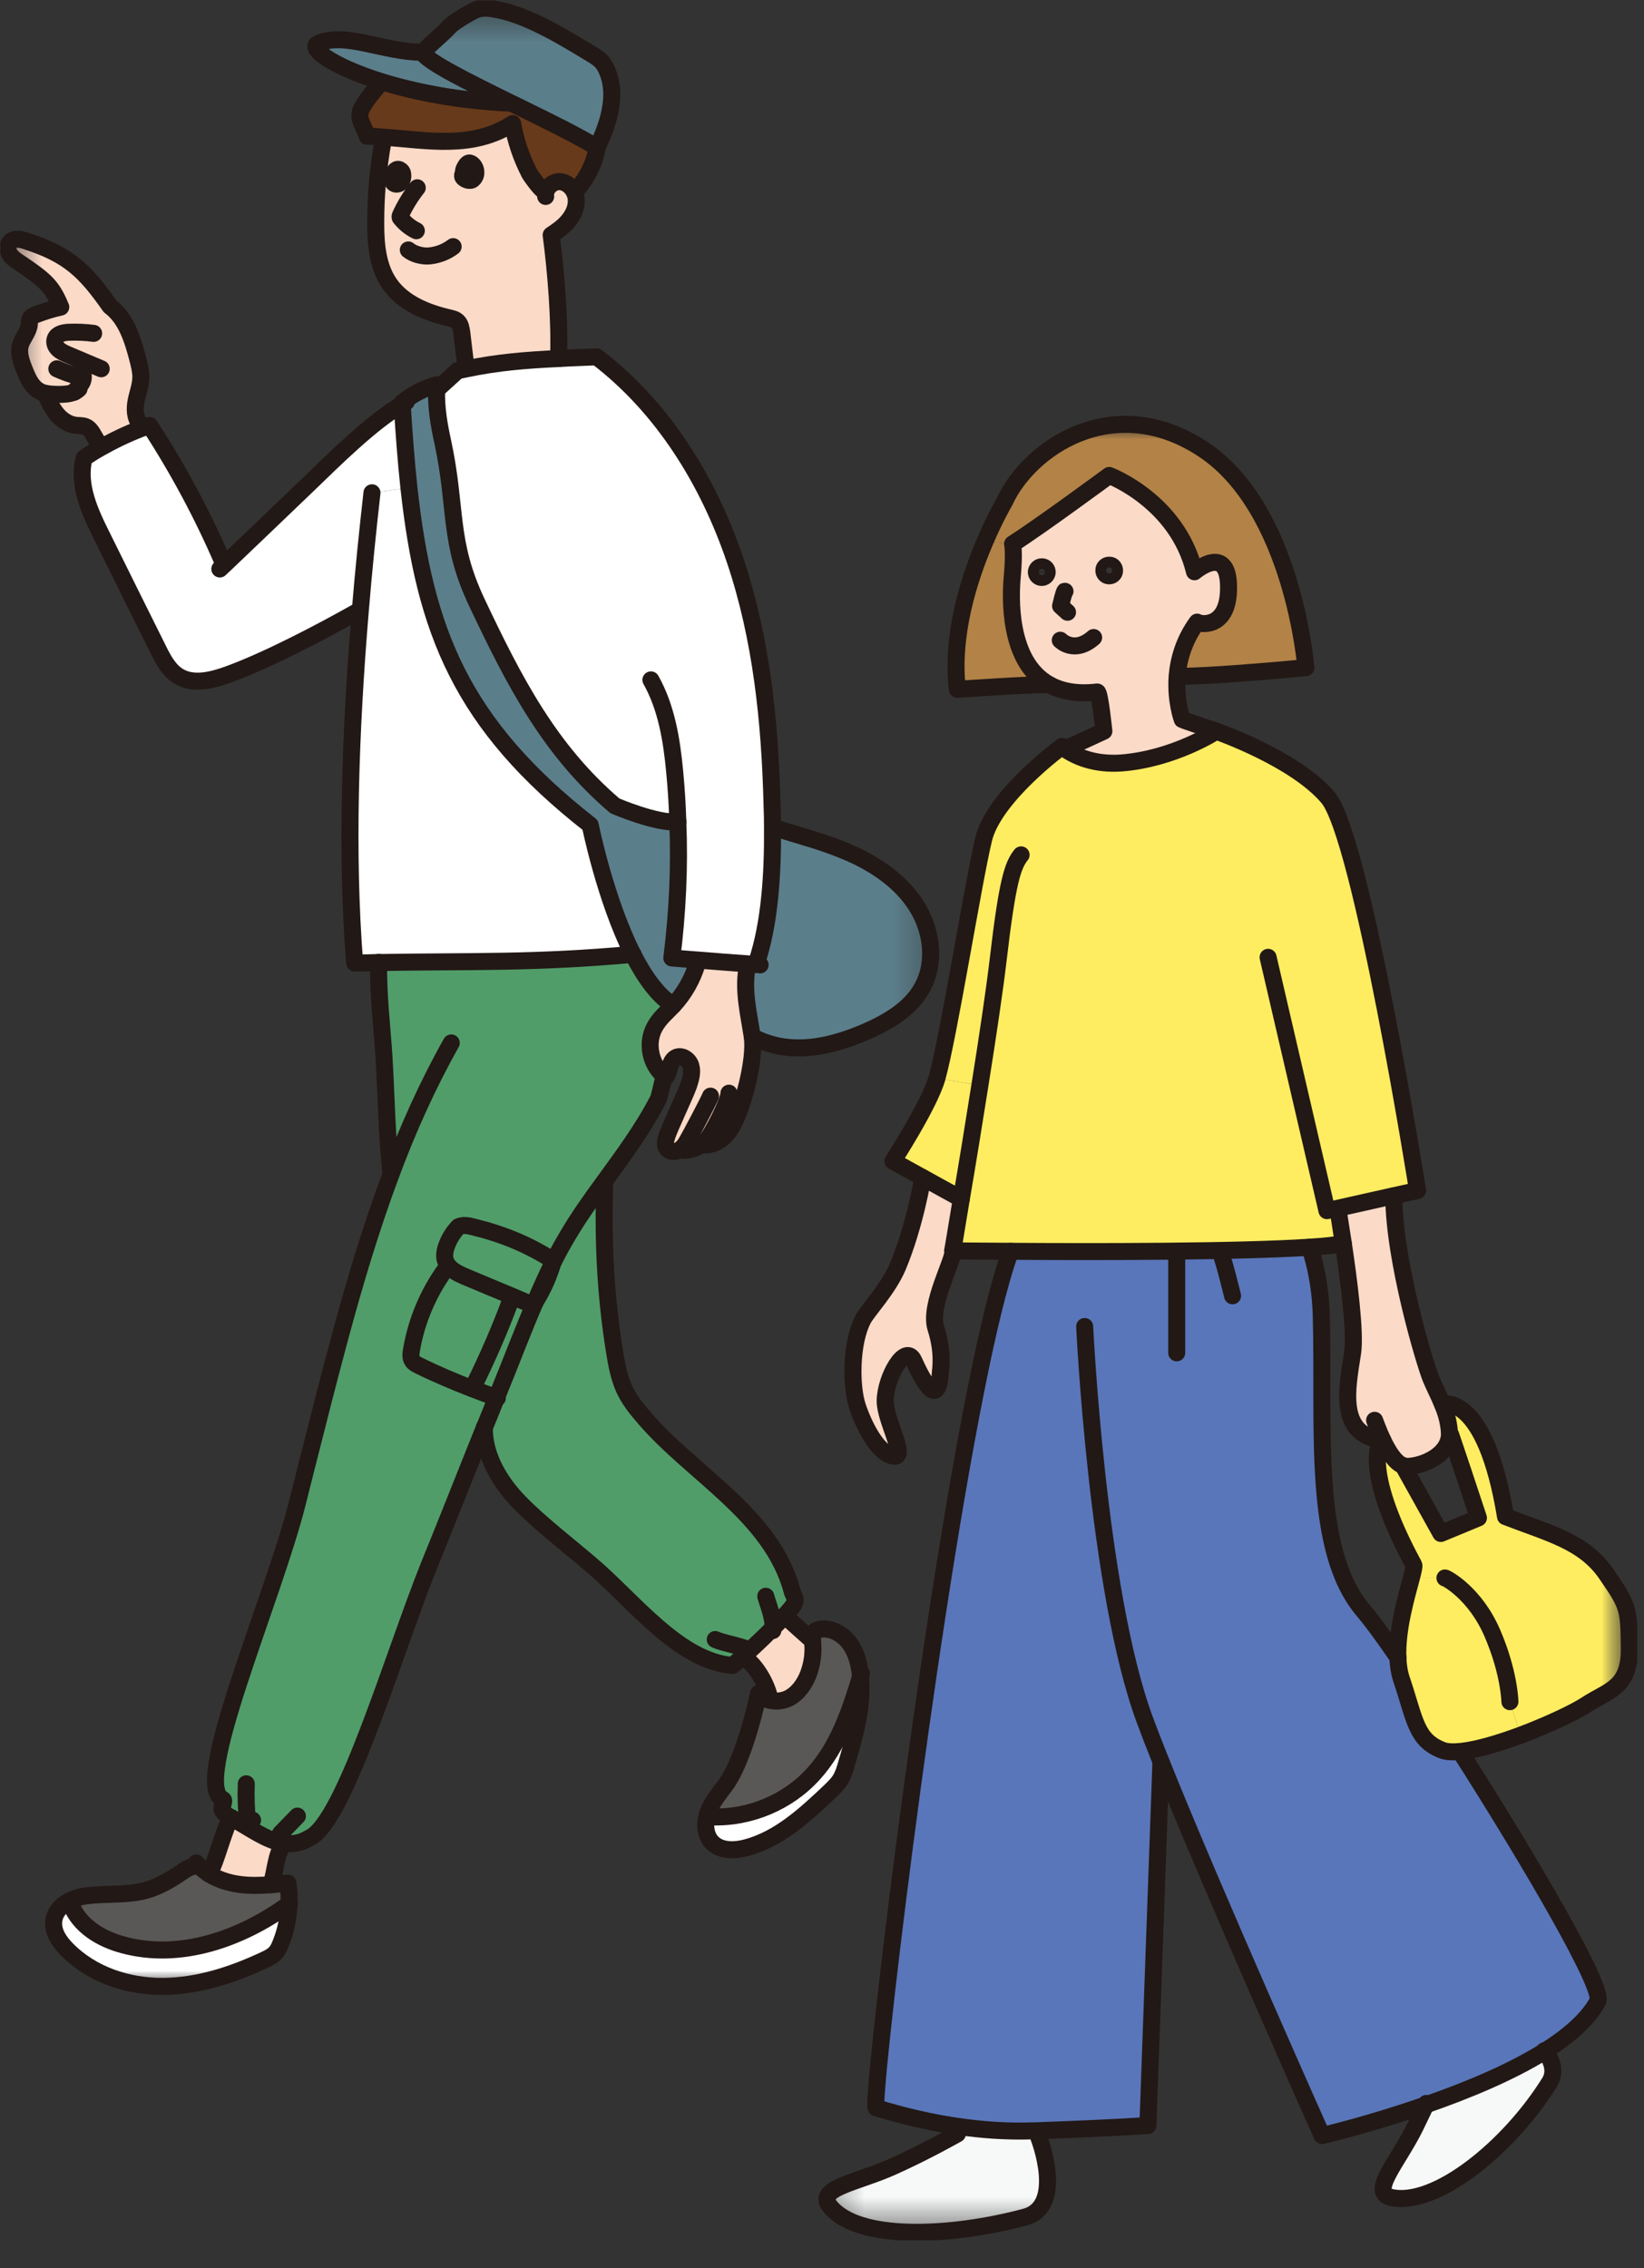 <svg width="58" height="80" viewBox="0 0 58 80" fill="none" xmlns="http://www.w3.org/2000/svg">
<rect x="0" y="0" width="58" height="80" fill="#333333" stroke="none"/>
<g clip-path="url(#clip0_703_44750)">
<mask id="mask0_703_44750" style="mask-type:luminance" maskUnits="userSpaceOnUse" x="0" y="0" width="33" height="71">
<path d="M32.833 0.289H0.29V70.064H32.833V0.289Z" fill="white"/>
</mask>
<g mask="url(#mask0_703_44750)">
<mask id="mask1_703_44750" style="mask-type:luminance" maskUnits="userSpaceOnUse" x="0" y="0" width="33" height="71">
<path d="M32.833 0.289H0.29V70.064H32.833V0.289Z" fill="white"/>
</mask>
<g mask="url(#mask1_703_44750)">
<path d="M26.694 34.019V33.941C27.176 32.548 27.271 30.766 27.26 29.201H27.36C28.32 29.506 29.091 29.69 30.013 30.1C30.929 30.511 31.8 31.11 32.333 31.96C32.871 32.815 33.021 33.952 32.527 34.835C32.166 35.495 31.5 35.934 30.818 36.261C29.413 36.922 27.892 37.283 26.533 36.561C26.41 35.767 26.211 34.968 26.344 34.18L26.36 34.002C26.466 34.013 26.582 34.025 26.688 34.03" fill="#5B7E8B"/>
<path d="M30.357 59.125C30.457 60.157 30.163 61.19 29.869 62.189C29.813 62.389 29.752 62.594 29.636 62.772C29.541 62.927 29.402 63.06 29.269 63.188C28.403 64.015 27.482 64.864 26.328 65.164C25.917 65.269 25.428 65.286 25.129 64.986C24.89 64.748 24.851 64.365 24.945 64.037L25.101 64.076C26.45 64.126 27.798 63.554 28.703 62.55C29.564 61.6 29.985 60.346 30.357 59.125Z" fill="white"/>
<path d="M30.346 59.013C30.346 59.052 30.357 59.091 30.357 59.124C29.985 60.351 29.563 61.605 28.703 62.548C27.804 63.553 26.45 64.125 25.101 64.075L24.945 64.036C24.956 63.992 24.973 63.942 24.984 63.903C25.123 63.542 25.378 63.248 25.606 62.937C26.305 61.971 26.76 59.723 26.76 59.723C26.86 59.851 27.005 59.934 27.166 59.962C27.382 60.017 27.615 59.99 27.815 59.895C28.159 59.729 28.392 59.385 28.525 59.024C28.653 58.674 28.703 58.302 28.67 57.931C28.67 57.892 28.67 57.853 28.67 57.814C28.659 57.714 28.67 57.625 28.731 57.553C28.792 57.475 28.892 57.453 28.997 57.448C29.375 57.42 29.747 57.642 29.968 57.942C30.196 58.247 30.302 58.63 30.346 59.007" fill="#595857"/>
<path d="M27.265 57.427C27.41 57.277 27.548 57.127 27.676 56.988L27.709 57.022C28.009 57.294 28.314 57.566 28.614 57.832H28.659C28.659 57.871 28.659 57.91 28.659 57.943C28.692 58.309 28.642 58.687 28.514 59.036C28.381 59.397 28.148 59.736 27.804 59.908C27.604 60.002 27.365 60.03 27.154 59.974C27.06 59.375 26.599 58.709 26.333 58.542L26.05 58.565C26.322 58.326 26.799 57.893 27.254 57.432" fill="#FBDAC8"/>
<path d="M17.508 49.295C17.774 48.64 18.035 47.985 18.296 47.324C18.479 46.864 18.668 46.397 18.862 45.937C18.862 45.937 18.901 45.887 18.912 45.859C19.167 45.443 19.367 44.993 19.5 44.527C19.667 44.199 19.839 43.877 20.027 43.561C20.399 42.934 20.821 42.334 21.254 41.746L21.315 41.791C21.254 43.822 21.343 45.676 21.665 47.685C21.737 48.124 21.82 48.579 22.003 48.984C22.17 49.35 22.425 49.678 22.692 49.983C24.39 51.987 27.21 53.424 27.926 56.116C27.959 56.233 28.048 56.338 28.031 56.46C28.02 56.566 27.948 56.66 27.876 56.743C27.809 56.827 27.737 56.91 27.659 56.988C27.532 57.132 27.393 57.282 27.249 57.426C26.794 57.887 26.316 58.32 26.044 58.559C25.911 58.669 25.828 58.742 25.828 58.742C23.924 58.586 22.342 56.455 20.827 55.178C20.055 54.523 19.04 53.735 18.329 53.014C17.624 52.298 17.058 51.365 17.064 50.355C17.208 50.005 17.347 49.656 17.485 49.306" fill="#509D69"/>
<path d="M23.918 28.986C23.174 29.058 21.692 28.42 21.692 28.42C19.378 26.449 18.129 24.007 16.83 21.265C15.798 19.084 16.131 17.952 15.62 15.587C15.487 14.982 15.382 14.36 15.404 13.75L16.142 13.084C16.242 13.056 16.347 13.039 16.447 13.017C17.535 12.784 18.595 12.701 19.7 12.651C20.138 12.623 20.593 12.612 21.06 12.59C23.391 14.36 25.001 16.969 25.939 19.744C26.877 22.52 27.176 25.473 27.249 28.403C27.26 28.664 27.265 28.936 27.265 29.213C27.276 30.779 27.176 32.56 26.705 33.954V34.031C26.594 34.031 26.477 34.015 26.372 34.004C25.783 33.965 25.2 33.915 24.612 33.87C24.312 33.843 24.007 33.826 23.713 33.798C23.913 32.205 23.99 30.596 23.924 28.991" fill="white"/>
<path d="M23.436 37.948C22.936 37.543 22.78 36.766 23.097 36.206C23.258 35.911 23.524 35.695 23.752 35.451C24.146 35.023 24.44 34.513 24.596 33.963L24.607 33.863C25.189 33.908 25.772 33.958 26.366 33.996L26.349 34.174C26.216 34.962 26.416 35.761 26.538 36.555C26.66 37.343 26.211 39.103 25.794 39.786C25.6 40.102 25.273 40.38 24.895 40.38L24.823 40.296C24.629 40.463 24.373 40.557 24.118 40.568H23.935C23.802 40.635 23.608 40.624 23.519 40.502C23.424 40.38 23.474 40.202 23.519 40.063C23.619 39.763 24.19 38.565 24.285 38.27C24.357 38.048 24.429 37.815 24.362 37.588C24.301 37.366 24.041 37.188 23.835 37.294C23.602 37.416 23.63 37.771 23.474 37.987C23.458 37.976 23.447 37.959 23.43 37.948" fill="#FBDAC8"/>
<path d="M15.404 13.744C15.376 14.36 15.487 14.976 15.62 15.581C16.125 17.946 15.798 19.078 16.83 21.259C18.129 24.007 19.378 26.449 21.692 28.414C21.692 28.414 23.18 29.052 23.918 28.98C23.985 30.584 23.907 32.194 23.707 33.787C24.007 33.815 24.307 33.831 24.607 33.859L24.596 33.959C24.434 34.514 24.146 35.025 23.752 35.452C23.208 35.108 22.736 34.442 22.336 33.659C21.354 31.716 20.827 29.091 20.827 29.091C16.275 25.539 14.988 22.242 14.432 17.196C14.333 16.281 14.261 15.298 14.194 14.249C14.194 14.232 14.194 14.21 14.194 14.199C14.605 13.866 14.999 13.683 15.415 13.566C15.415 13.622 15.404 13.683 15.415 13.744" fill="#5B7E8B"/>
<path d="M13.795 41.418C13.645 40.036 13.628 38.643 13.545 37.25C13.478 36.217 13.328 35.063 13.362 33.953C16.659 33.897 18.851 33.98 22.342 33.664C22.742 34.447 23.214 35.113 23.758 35.457C23.53 35.696 23.264 35.918 23.103 36.212C22.786 36.772 22.936 37.549 23.441 37.955C23.375 38.215 23.319 38.482 23.253 38.737C22.703 39.819 21.976 40.78 21.277 41.751C20.838 42.34 20.422 42.939 20.05 43.566C19.861 43.883 19.684 44.204 19.523 44.532C19.534 44.51 19.539 44.493 19.545 44.471C18.635 43.894 17.769 43.538 16.714 43.278C16.542 43.233 16.353 43.194 16.187 43.278C16.004 43.466 15.859 43.699 15.771 43.944C15.71 44.11 15.665 44.304 15.726 44.471C15.754 44.543 15.787 44.604 15.826 44.66L15.726 44.776C15.116 45.62 14.699 46.602 14.527 47.629C14.505 47.757 14.488 47.901 14.566 48.012C14.616 48.09 14.705 48.129 14.788 48.173C15.41 48.478 16.043 48.745 16.686 48.995C16.964 49.1 17.241 49.205 17.519 49.305C17.38 49.66 17.241 50.005 17.097 50.354C16.997 50.599 16.903 50.843 16.803 51.087C16.253 52.452 15.71 53.823 15.16 55.183C13.895 58.325 12.163 64.275 10.925 64.825C10.62 65.008 10.325 65.058 10.031 65.013C9.421 64.924 8.821 64.458 8.155 64.103C8.033 64.036 7.9 63.959 7.85 63.831C7.806 63.714 7.978 63.515 7.867 63.459C6.762 62.937 9.632 56.482 10.509 52.991C10.62 52.541 10.736 52.097 10.847 51.642C11.219 50.171 11.591 48.706 11.985 47.24C12.512 45.281 13.09 43.322 13.806 41.424" fill="#509D69"/>
<path d="M13.362 33.947C13.09 33.947 12.806 33.958 12.518 33.964C12.218 30.106 12.363 25.799 12.712 21.603C12.829 20.176 12.973 18.761 13.129 17.384L14.438 17.201C14.993 22.247 16.281 25.538 20.832 29.096C20.832 29.096 21.36 31.721 22.342 33.664C18.851 33.975 16.659 33.897 13.362 33.953" fill="white"/>
<path d="M21.332 2.31C21.831 3.192 21.515 4.291 21.071 5.201C20.394 4.791 19.406 4.302 18.418 3.819C18.285 3.753 18.151 3.686 18.018 3.625C16.514 2.881 15.115 2.193 14.915 1.86V1.849C15.321 1.421 15.515 1.305 15.876 0.916C16.003 0.778 16.608 0.417 16.786 0.35C17.058 0.245 17.358 0.306 17.646 0.367C18.734 0.6 19.928 1.338 20.877 1.921C21.049 2.021 21.226 2.143 21.321 2.315" fill="#5B7E8B"/>
<path d="M21.071 5.206L21.06 5.245C20.955 5.8 20.688 6.322 20.3 6.738L20.25 6.76C20.155 6.572 19.972 6.427 19.761 6.405C19.539 6.389 19.323 6.55 19.262 6.749L19.151 6.71C19.04 6.633 18.734 6.228 18.673 6.105C18.39 5.556 18.19 4.968 18.085 4.363L18.412 3.824C19.4 4.307 20.388 4.796 21.066 5.206" fill="#673A1B"/>
<path d="M19.267 6.744C19.328 6.544 19.545 6.383 19.767 6.4C19.977 6.422 20.155 6.567 20.255 6.755C20.283 6.816 20.311 6.888 20.322 6.955C20.366 7.238 20.255 7.521 20.083 7.738C19.911 7.965 19.678 8.126 19.445 8.282C19.617 9.597 19.756 11.312 19.706 12.639C18.601 12.689 17.541 12.772 16.453 13.005L16.442 12.966C16.392 12.55 16.342 12.139 16.292 11.729C16.27 11.59 16.253 11.434 16.148 11.34C16.064 11.257 15.948 11.235 15.837 11.207C15.043 11.024 14.227 10.691 13.755 10.024C13.328 9.419 13.261 8.642 13.256 7.904C13.256 6.916 13.339 5.928 13.517 4.957V4.835C15.082 4.946 16.669 5.273 18.085 4.357C18.19 4.962 18.39 5.551 18.673 6.1C18.734 6.222 19.04 6.628 19.151 6.705L19.262 6.744H19.267ZM16.747 6.25C16.78 6.189 16.791 6.111 16.786 6.045C16.775 5.934 16.714 5.817 16.614 5.767C16.586 5.756 16.564 5.745 16.531 5.756C16.497 5.767 16.475 5.795 16.447 5.828C16.392 5.906 16.342 5.995 16.353 6.089C16.325 6.128 16.309 6.167 16.314 6.211C16.314 6.25 16.359 6.289 16.397 6.311C16.447 6.344 16.514 6.367 16.575 6.361C16.647 6.361 16.708 6.306 16.747 6.245M14.205 6.239C14.205 6.178 14.205 6.111 14.177 6.061C14.138 6.011 14.077 5.973 14.016 5.984C13.972 5.995 13.928 6.034 13.911 6.078C13.894 6.117 13.889 6.161 13.889 6.206C13.85 6.289 13.828 6.383 13.889 6.45C13.944 6.511 14.05 6.505 14.116 6.45C14.183 6.4 14.21 6.311 14.216 6.228" fill="#FBDAC8"/>
<path d="M19.534 44.466C19.534 44.466 19.523 44.505 19.512 44.527C19.284 44.988 19.073 45.46 18.873 45.931C18.873 45.931 18.834 45.976 18.801 45.981C18.74 46.004 18.679 45.981 18.623 45.953C18.446 45.876 18.257 45.798 18.079 45.72C17.513 45.487 16.958 45.249 16.392 45.016C16.187 44.927 15.959 44.821 15.826 44.649C15.787 44.594 15.748 44.533 15.721 44.461C15.665 44.294 15.704 44.1 15.765 43.933C15.854 43.689 15.998 43.456 16.181 43.267C16.342 43.189 16.537 43.228 16.709 43.273C17.758 43.533 18.623 43.889 19.539 44.466" fill="#509D69"/>
<path d="M19.511 44.527C19.378 44.994 19.178 45.443 18.923 45.859C18.906 45.887 18.89 45.909 18.873 45.932C19.073 45.46 19.284 44.988 19.511 44.527Z" fill="white"/>
<path d="M18.795 45.98C18.823 45.98 18.845 45.952 18.868 45.935C18.673 46.396 18.485 46.862 18.301 47.323C18.041 47.983 17.78 48.638 17.513 49.293C17.23 49.193 16.953 49.088 16.681 48.982L16.747 48.816C17.219 47.856 17.646 46.873 18.018 45.869L18.079 45.719C18.257 45.797 18.44 45.874 18.623 45.952C18.679 45.98 18.74 46.002 18.801 45.98" fill="#509D69"/>
<path d="M18.418 3.819L18.091 4.357C16.67 5.273 15.088 4.946 13.528 4.835C13.339 4.818 13.145 4.807 12.956 4.807C12.857 4.446 12.59 4.18 12.757 3.841C12.929 3.503 13.184 3.214 13.428 2.931L13.445 2.881C14.611 3.242 16.181 3.564 18.018 3.641V3.63C18.157 3.691 18.29 3.758 18.424 3.824" fill="#673A1B"/>
<path d="M18.074 45.72L18.013 45.87C17.641 46.874 17.213 47.857 16.742 48.817L16.675 48.983C16.031 48.739 15.393 48.467 14.777 48.162C14.694 48.123 14.61 48.079 14.555 48.001C14.477 47.89 14.499 47.746 14.521 47.618C14.694 46.591 15.11 45.609 15.72 44.765L15.82 44.648C15.959 44.815 16.181 44.926 16.392 45.009C16.953 45.242 17.513 45.481 18.079 45.714" fill="#509D69"/>
<path d="M18.018 3.625V3.637C16.175 3.559 14.605 3.242 13.439 2.876C11.741 2.343 10.869 1.705 11.213 1.538C12.146 1.106 13.539 1.844 14.91 1.844V1.855C15.11 2.188 16.514 2.882 18.013 3.62" fill="#5B7E8B"/>
<path d="M16.359 6.09C16.342 5.995 16.398 5.906 16.453 5.829C16.481 5.801 16.498 5.768 16.537 5.757C16.57 5.745 16.592 5.757 16.62 5.768C16.72 5.812 16.786 5.929 16.792 6.045C16.797 6.112 16.792 6.189 16.753 6.251C16.72 6.312 16.653 6.362 16.587 6.367C16.526 6.373 16.459 6.345 16.409 6.317C16.37 6.289 16.331 6.256 16.326 6.217C16.326 6.173 16.342 6.134 16.364 6.095" fill="white"/>
<path d="M7.933 19.893C8.921 18.944 9.909 18 10.897 17.062C11.78 16.224 13.112 14.892 14.194 14.254C14.261 15.303 14.333 16.28 14.433 17.201L13.123 17.384C12.968 18.761 12.823 20.176 12.707 21.608L12.585 21.597C11.336 22.302 9.432 23.296 8.083 23.79C7.506 24.001 6.829 24.178 6.307 23.862C5.963 23.651 5.763 23.273 5.585 22.913C4.925 21.586 4.264 20.259 3.609 18.933C3.177 18.067 2.733 17.101 2.971 16.169C3.149 16.041 3.343 15.919 3.554 15.797C3.981 15.553 4.464 15.32 4.964 15.125C5.069 15.086 5.18 15.048 5.286 15.009C6.279 16.535 7.145 18.145 7.867 19.821L7.939 19.899L7.933 19.893Z" fill="white"/>
<path d="M13.889 6.212C13.889 6.162 13.889 6.117 13.911 6.078C13.933 6.034 13.972 5.99 14.017 5.978C14.078 5.967 14.139 6.006 14.178 6.056C14.211 6.106 14.211 6.173 14.211 6.234C14.211 6.317 14.178 6.406 14.111 6.456C14.044 6.506 13.939 6.511 13.883 6.456C13.828 6.389 13.845 6.289 13.883 6.217" fill="white"/>
<path d="M10.159 66.424C10.198 66.668 10.204 66.918 10.187 67.168C8.488 68.394 6.335 69.144 4.337 68.594C3.571 68.383 2.794 67.933 2.499 67.162L2.305 67.134C2.522 66.99 2.783 66.907 3.032 66.873C3.726 66.773 4.448 66.862 5.125 66.685C5.58 66.562 6.002 66.318 6.39 66.046C6.59 65.908 6.829 65.752 7.056 65.852C7.151 65.941 7.256 66.019 7.367 66.091C7.689 66.296 8.067 66.413 8.444 66.463C8.81 66.513 9.182 66.501 9.554 66.474C9.754 66.457 9.954 66.435 10.154 66.418" fill="#595857"/>
<path d="M10.187 67.162C10.175 67.64 10.076 68.111 9.898 68.55C9.854 68.661 9.804 68.772 9.731 68.855C9.632 68.977 9.482 69.055 9.337 69.121C8.205 69.654 6.995 70.049 5.757 70.06C4.52 70.071 3.243 69.66 2.349 68.75C2.083 68.478 1.839 68.122 1.894 67.728C1.927 67.468 2.094 67.273 2.305 67.129L2.499 67.157C2.799 67.928 3.57 68.383 4.336 68.589C6.335 69.138 8.488 68.389 10.187 67.157" fill="white"/>
<path d="M10.026 65.014V65.03C9.726 65.369 9.715 66.057 9.559 66.479C9.188 66.507 8.816 66.518 8.449 66.468C8.077 66.418 7.694 66.302 7.373 66.096C7.633 65.669 7.889 64.531 8.15 64.103C8.816 64.464 9.415 64.93 10.026 65.014Z" fill="#FBDAC8"/>
<path d="M1.611 13.865C1.533 13.854 1.456 13.826 1.389 13.787C1.123 13.643 0.989 13.349 0.878 13.071C0.762 12.783 0.64 12.472 0.718 12.172C0.79 11.917 1.006 11.706 1.034 11.439C1.034 11.356 1.034 11.273 1.078 11.201C1.117 11.156 1.178 11.129 1.239 11.101C1.533 10.99 1.839 10.89 2.144 10.823C1.844 10.107 1.65 9.902 0.701 9.269C0.568 9.18 0.429 9.092 0.346 8.958C0.262 8.82 0.251 8.631 0.368 8.52C0.501 8.387 0.723 8.426 0.901 8.481C2.427 8.969 3.004 9.541 3.881 10.79C4.464 11.229 4.686 11.983 4.869 12.688C4.919 12.883 4.969 13.088 4.969 13.288C4.969 13.576 4.858 13.848 4.803 14.126C4.747 14.403 4.753 14.725 4.936 14.942L4.953 15.119C4.459 15.314 3.97 15.547 3.543 15.791L3.526 15.763C3.448 15.63 3.376 15.497 3.298 15.369C3.226 15.242 3.143 15.103 3.01 15.047C2.899 14.997 2.771 15.014 2.649 14.997C2.383 14.97 2.15 14.803 1.983 14.598C1.817 14.392 1.7 14.148 1.589 13.904L1.6 13.865H1.611Z" fill="#FBDAC8"/>
</g>
</g>
<path d="M13.517 4.959C13.339 5.925 13.251 6.918 13.256 7.906C13.256 8.645 13.328 9.422 13.756 10.027C14.227 10.693 15.043 11.026 15.837 11.209C15.948 11.237 16.07 11.259 16.148 11.342C16.248 11.436 16.27 11.592 16.292 11.731C16.337 12.147 16.392 12.558 16.442 12.968" stroke="#221815" stroke-width="0.6" stroke-linecap="round" stroke-linejoin="round"/>
<path d="M19.251 6.929C19.239 6.868 19.251 6.807 19.267 6.752C19.328 6.552 19.545 6.391 19.767 6.407C19.978 6.43 20.155 6.574 20.255 6.763C20.283 6.824 20.311 6.896 20.322 6.962C20.366 7.246 20.255 7.529 20.083 7.745C19.911 7.973 19.678 8.134 19.445 8.289C19.617 9.605 19.756 11.32 19.706 12.646" stroke="#221815" stroke-width="0.6" stroke-linecap="round" stroke-linejoin="round"/>
<path d="M14.91 1.862C15.11 2.195 16.514 2.888 18.013 3.627C18.146 3.688 18.279 3.754 18.412 3.821C19.4 4.304 20.388 4.792 21.065 5.203C21.509 4.293 21.831 3.188 21.326 2.311C21.226 2.139 21.054 2.017 20.882 1.917C19.928 1.34 18.734 0.602 17.652 0.363C17.363 0.302 17.064 0.241 16.791 0.346C16.614 0.413 16.009 0.779 15.881 0.913C15.521 1.301 15.321 1.412 14.915 1.845C13.544 1.845 12.151 1.101 11.219 1.54C10.869 1.701 11.741 2.345 13.445 2.877C14.61 3.238 16.181 3.56 18.018 3.638" stroke="#221815" stroke-width="0.6" stroke-linecap="round" stroke-linejoin="round"/>
<path d="M13.423 2.934C13.178 3.222 12.923 3.505 12.751 3.844C12.579 4.182 12.851 4.443 12.951 4.804C13.14 4.804 13.334 4.821 13.523 4.837C15.088 4.948 16.67 5.276 18.085 4.36C18.191 4.965 18.39 5.553 18.673 6.103C18.735 6.225 19.04 6.63 19.151 6.708" stroke="#221815" stroke-width="0.6" stroke-linecap="round" stroke-linejoin="round"/>
<path d="M21.06 5.248C20.955 5.803 20.688 6.325 20.3 6.741" stroke="#221815" stroke-width="0.6" stroke-linecap="round" stroke-linejoin="round"/>
<path d="M23.919 28.988C23.175 29.06 21.693 28.422 21.693 28.422C19.378 26.451 18.13 24.009 16.831 21.267C15.798 19.086 16.131 17.953 15.621 15.589C15.488 14.984 15.382 14.362 15.404 13.752C15.404 13.691 15.404 13.63 15.404 13.574C14.988 13.691 14.594 13.874 14.183 14.207C14.183 14.224 14.183 14.246 14.189 14.257C14.255 15.306 14.327 16.283 14.427 17.204C14.982 22.25 16.27 25.547 20.822 29.099C20.822 29.099 21.349 31.724 22.331 33.667C22.731 34.45 23.203 35.116 23.747 35.46" stroke="#221815" stroke-width="0.6" stroke-linecap="round" stroke-linejoin="round"/>
<path d="M27.365 29.209C28.325 29.514 29.097 29.697 30.018 30.103C30.934 30.513 31.805 31.113 32.338 31.962C32.877 32.817 33.027 33.955 32.533 34.837C32.172 35.498 31.506 35.936 30.823 36.264C29.419 36.924 27.898 37.285 26.538 36.563" stroke="#221815" stroke-width="0.6" stroke-linecap="round" stroke-linejoin="round"/>
<path d="M14.721 6.623C14.483 6.923 14.283 7.25 14.127 7.594C14.116 7.617 14.111 7.633 14.116 7.661C14.116 7.678 14.127 7.689 14.139 7.7C14.289 7.883 14.472 8.033 14.688 8.138" stroke="#221815" stroke-width="0.6" stroke-linecap="round" stroke-linejoin="round"/>
<path d="M13.889 6.213V6.23" stroke="#221815" stroke-width="0.6" stroke-linecap="round" stroke-linejoin="round"/>
<path d="M13.905 6.169C13.905 6.169 13.889 6.197 13.883 6.208C13.844 6.291 13.822 6.385 13.883 6.452C13.939 6.513 14.044 6.507 14.111 6.452C14.177 6.396 14.205 6.313 14.211 6.23C14.211 6.169 14.211 6.102 14.177 6.052C14.139 6.002 14.077 5.963 14.016 5.975C13.972 5.986 13.928 6.025 13.911 6.069C13.894 6.108 13.889 6.152 13.889 6.197" stroke="#221815" stroke-width="0.6" stroke-linecap="round" stroke-linejoin="round"/>
<path d="M16.359 6.092C16.359 6.092 16.359 6.12 16.359 6.131" stroke="#221815" stroke-width="0.6" stroke-linecap="round" stroke-linejoin="round"/>
<path d="M16.359 6.091C16.331 6.13 16.314 6.169 16.32 6.213C16.32 6.252 16.364 6.291 16.403 6.313C16.453 6.341 16.52 6.369 16.581 6.363C16.653 6.363 16.714 6.308 16.747 6.247C16.786 6.186 16.792 6.108 16.786 6.041C16.775 5.93 16.714 5.814 16.614 5.764C16.586 5.753 16.564 5.742 16.531 5.753C16.492 5.764 16.475 5.792 16.448 5.825C16.392 5.903 16.342 5.997 16.353 6.086L16.359 6.091Z" stroke="#221815" stroke-width="0.6" stroke-linecap="round" stroke-linejoin="round"/>
<path d="M16.381 6.041C16.381 6.041 16.364 6.08 16.353 6.091" stroke="#221815" stroke-width="0.6" stroke-linecap="round" stroke-linejoin="round"/>
<path d="M15.398 13.752L16.137 13.08C16.237 13.052 16.342 13.036 16.442 13.013C17.535 12.78 18.59 12.697 19.695 12.647C20.133 12.619 20.588 12.608 21.049 12.586C23.38 14.357 24.99 16.965 25.928 19.741C26.866 22.516 27.166 25.469 27.238 28.399C27.249 28.66 27.254 28.932 27.254 29.21C27.265 30.775 27.166 32.557 26.694 33.95" stroke="#221815" stroke-width="0.6" stroke-linecap="round" stroke-linejoin="round"/>
<path d="M22.964 23.98C23.513 24.957 23.697 26.095 23.802 27.211C23.858 27.799 23.896 28.387 23.913 28.982C23.98 30.585 23.902 32.195 23.702 33.788C24.002 33.816 24.302 33.833 24.601 33.86C25.184 33.905 25.767 33.955 26.361 33.993C26.466 34.005 26.583 34.016 26.688 34.021C26.727 34.021 26.777 34.021 26.816 34.032" stroke="#221815" stroke-width="0.6" stroke-linecap="round" stroke-linejoin="round"/>
<path d="M24.601 33.965C24.44 34.52 24.152 35.031 23.758 35.458C23.53 35.697 23.264 35.919 23.103 36.213C22.786 36.773 22.936 37.55 23.441 37.956C23.458 37.972 23.474 37.989 23.486 37.995C23.641 37.778 23.608 37.428 23.846 37.301C24.052 37.195 24.313 37.373 24.374 37.595C24.44 37.822 24.368 38.056 24.296 38.278C24.196 38.577 23.624 39.776 23.53 40.07C23.486 40.215 23.436 40.387 23.53 40.509C23.619 40.631 23.813 40.642 23.946 40.57C24.085 40.498 24.179 40.359 24.252 40.226C24.379 40.009 24.973 38.888 25.067 38.661" stroke="#221815" stroke-width="0.6" stroke-linecap="round" stroke-linejoin="round"/>
<path d="M25.717 38.557C25.717 38.845 25.107 40.028 24.907 40.238C24.879 40.266 24.857 40.283 24.829 40.305C24.635 40.472 24.379 40.566 24.124 40.577" stroke="#221815" stroke-width="0.6" stroke-linecap="round" stroke-linejoin="round"/>
<path d="M26.35 34.176C26.216 34.964 26.416 35.763 26.538 36.557C26.66 37.345 26.211 39.105 25.795 39.787C25.6 40.104 25.273 40.381 24.895 40.381H24.884" stroke="#221815" stroke-width="0.6" stroke-linecap="round" stroke-linejoin="round"/>
<path d="M14.333 14.174C14.288 14.202 14.238 14.224 14.194 14.257C13.106 14.89 11.774 16.222 10.897 17.066C9.915 18.009 8.927 18.953 7.939 19.896C7.877 19.952 7.816 20.013 7.755 20.068" stroke="#221815" stroke-width="0.6" stroke-linecap="round" stroke-linejoin="round"/>
<path d="M7.861 19.818C7.139 18.142 6.273 16.532 5.28 15.006C5.174 15.045 5.063 15.084 4.958 15.122C4.458 15.317 3.976 15.55 3.548 15.794C3.337 15.911 3.143 16.033 2.965 16.16C2.727 17.098 3.171 18.059 3.604 18.924C4.259 20.251 4.919 21.578 5.58 22.904C5.757 23.265 5.957 23.642 6.301 23.853C6.823 24.17 7.5 23.992 8.077 23.781C9.432 23.287 11.33 22.294 12.579 21.589" stroke="#221815" stroke-width="0.6" stroke-linecap="round" stroke-linejoin="round"/>
<path d="M13.123 17.381C12.967 18.757 12.823 20.173 12.706 21.605C12.357 25.801 12.207 30.108 12.512 33.966C12.806 33.966 13.084 33.955 13.356 33.949C16.653 33.894 18.845 33.977 22.336 33.66" stroke="#221815" stroke-width="0.6" stroke-linecap="round" stroke-linejoin="round"/>
<path d="M3.304 11.758C3.01 11.719 2.716 11.708 2.416 11.719C2.233 11.73 2.016 11.774 1.95 11.947C1.9 12.069 1.95 12.213 2.05 12.307C2.144 12.402 2.266 12.452 2.388 12.507C2.782 12.674 3.176 12.84 3.571 13.007" stroke="#221815" stroke-width="0.6" stroke-linecap="round" stroke-linejoin="round"/>
<path d="M2.621 13.828C2.449 13.905 2.233 13.911 2.033 13.911C1.894 13.905 1.744 13.905 1.611 13.872C1.533 13.861 1.456 13.833 1.389 13.794C1.123 13.65 0.989 13.356 0.878 13.078C0.762 12.79 0.64 12.479 0.718 12.179C0.79 11.924 1.006 11.713 1.034 11.447C1.034 11.363 1.034 11.28 1.078 11.208C1.117 11.164 1.178 11.136 1.239 11.108C1.533 10.997 1.839 10.897 2.144 10.831C1.844 10.114 1.644 9.909 0.701 9.276C0.568 9.188 0.429 9.099 0.346 8.966C0.262 8.827 0.251 8.638 0.368 8.527C0.501 8.394 0.723 8.433 0.901 8.494C2.427 8.982 3.004 9.554 3.881 10.803C4.464 11.241 4.686 11.996 4.869 12.695C4.919 12.89 4.969 13.095 4.969 13.295C4.969 13.584 4.858 13.855 4.803 14.133C4.747 14.411 4.753 14.732 4.936 14.949" stroke="#221815" stroke-width="0.6" stroke-linecap="round" stroke-linejoin="round"/>
<path d="M2.788 13.713C2.744 13.757 2.688 13.802 2.627 13.824" stroke="#221815" stroke-width="0.6" stroke-linecap="round" stroke-linejoin="round"/>
<path d="M2.621 13.828C2.699 13.695 2.849 13.606 2.91 13.456C2.971 13.306 2.926 13.14 2.876 12.984" stroke="#221815" stroke-width="0.6" stroke-linecap="round" stroke-linejoin="round"/>
<path d="M2.005 13.008C2.194 13.091 2.388 13.169 2.583 13.224C2.666 13.252 2.766 13.263 2.81 13.197" stroke="#221815" stroke-width="0.6" stroke-linecap="round" stroke-linejoin="round"/>
<path d="M1.605 13.906C1.716 14.145 1.833 14.395 2 14.6C2.166 14.805 2.399 14.966 2.666 15C2.782 15.016 2.91 15 3.026 15.05C3.16 15.105 3.243 15.244 3.315 15.372C3.393 15.499 3.465 15.632 3.543 15.766" stroke="#221815" stroke-width="0.6" stroke-linecap="round" stroke-linejoin="round"/>
<path d="M18.873 45.933C19.073 45.461 19.284 44.99 19.511 44.529C19.672 44.201 19.85 43.88 20.039 43.563C20.41 42.936 20.832 42.337 21.265 41.748C21.965 40.782 22.692 39.816 23.241 38.734C23.308 38.479 23.363 38.212 23.43 37.952C23.43 37.941 23.43 37.935 23.43 37.924" stroke="#221815" stroke-width="0.6" stroke-linecap="round" stroke-linejoin="round"/>
<path d="M17.091 50.35C17.236 50.001 17.374 49.651 17.513 49.301C17.78 48.646 18.04 47.992 18.301 47.331C18.485 46.87 18.673 46.404 18.873 45.943" stroke="#221815" stroke-width="0.6" stroke-linecap="round" stroke-linejoin="round"/>
<path d="M15.92 36.785C15.088 38.267 14.388 39.821 13.794 41.42C13.084 43.318 12.501 45.277 11.974 47.237C11.58 48.702 11.208 50.167 10.836 51.638C10.725 52.088 10.608 52.532 10.497 52.987C9.615 56.484 6.745 62.934 7.855 63.461C7.966 63.516 7.794 63.716 7.839 63.833C7.888 63.96 8.022 64.038 8.144 64.105C8.81 64.465 9.409 64.932 10.02 65.015C10.314 65.054 10.603 65.015 10.914 64.826C12.151 64.277 13.883 58.327 15.149 55.185C15.704 53.82 16.247 52.454 16.791 51.089C16.891 50.844 16.986 50.6 17.086 50.356" stroke="#221815" stroke-width="0.6" stroke-linecap="round" stroke-linejoin="round"/>
<path d="M13.361 33.943C13.334 35.059 13.478 36.214 13.545 37.246C13.628 38.639 13.645 40.032 13.794 41.414" stroke="#221815" stroke-width="0.6" stroke-linecap="round" stroke-linejoin="round"/>
<path d="M21.332 41.791C21.271 43.822 21.36 45.676 21.682 47.686C21.754 48.124 21.837 48.579 22.02 48.984C22.187 49.351 22.442 49.678 22.709 49.983C24.407 51.987 27.227 53.425 27.943 56.117C27.971 56.233 28.065 56.339 28.048 56.461C28.037 56.566 27.965 56.661 27.893 56.744C27.826 56.827 27.754 56.91 27.676 56.988C27.549 57.133 27.41 57.282 27.266 57.427C26.81 57.887 26.333 58.32 26.061 58.559C25.928 58.67 25.845 58.742 25.845 58.742C23.941 58.587 22.353 56.455 20.844 55.179C20.078 54.524 19.056 53.736 18.352 53.014C17.647 52.298 17.08 51.366 17.086 50.355" stroke="#221815" stroke-width="0.6" stroke-linecap="round" stroke-linejoin="round"/>
<path d="M8.15 64.106C7.889 64.533 7.633 65.671 7.373 66.098" stroke="#221815" stroke-width="0.6" stroke-linecap="round" stroke-linejoin="round"/>
<path d="M10.02 65.031C9.721 65.37 9.715 66.058 9.56 66.48" stroke="#221815" stroke-width="0.6" stroke-linecap="round" stroke-linejoin="round"/>
<path d="M26.344 58.537C26.611 58.704 27.071 59.364 27.166 59.969" stroke="#221815" stroke-width="0.6" stroke-linecap="round" stroke-linejoin="round"/>
<path d="M27.715 57.018C28.015 57.29 28.32 57.562 28.62 57.828" stroke="#221815" stroke-width="0.6" stroke-linecap="round" stroke-linejoin="round"/>
<path d="M27.166 59.969C27.005 59.941 26.866 59.858 26.761 59.73C26.761 59.73 26.305 61.973 25.606 62.944C25.378 63.255 25.123 63.555 24.984 63.91C24.968 63.949 24.951 63.999 24.945 64.043C24.851 64.371 24.89 64.748 25.129 64.992C25.428 65.292 25.917 65.281 26.328 65.17C27.482 64.865 28.403 64.015 29.269 63.194C29.402 63.066 29.541 62.933 29.641 62.778C29.752 62.6 29.813 62.395 29.869 62.195C30.163 61.196 30.457 60.169 30.357 59.131C30.357 59.098 30.357 59.053 30.346 59.02C30.302 58.642 30.196 58.26 29.969 57.954C29.741 57.649 29.375 57.432 28.997 57.455C28.897 57.46 28.792 57.488 28.731 57.56C28.67 57.632 28.659 57.727 28.67 57.821C28.67 57.86 28.67 57.904 28.67 57.938C28.709 58.309 28.653 58.681 28.526 59.031C28.392 59.392 28.154 59.73 27.815 59.903C27.615 59.997 27.382 60.025 27.166 59.969Z" stroke="#221815" stroke-width="0.6" stroke-linecap="round" stroke-linejoin="round"/>
<path d="M25.234 57.826C25.489 57.948 26.089 58.043 26.344 58.165" stroke="#221815" stroke-width="0.6" stroke-linecap="round" stroke-linejoin="round"/>
<path d="M19.533 44.468C18.623 43.891 17.757 43.535 16.703 43.275C16.531 43.23 16.342 43.191 16.175 43.269C15.992 43.458 15.848 43.691 15.759 43.935C15.698 44.102 15.659 44.296 15.715 44.462C15.742 44.535 15.776 44.596 15.82 44.651C15.959 44.818 16.181 44.929 16.386 45.017C16.947 45.251 17.508 45.489 18.074 45.722C18.251 45.8 18.434 45.878 18.618 45.956C18.673 45.983 18.734 46.005 18.795 45.983C18.823 45.983 18.845 45.956 18.867 45.939C18.867 45.939 18.901 45.889 18.917 45.861C19.173 45.445 19.372 44.995 19.506 44.529C19.517 44.507 19.522 44.49 19.528 44.468" stroke="#221815" stroke-width="0.6" stroke-linecap="round" stroke-linejoin="round"/>
<path d="M15.715 44.768C15.104 45.611 14.688 46.599 14.516 47.62C14.494 47.748 14.477 47.892 14.555 48.004C14.605 48.081 14.694 48.12 14.777 48.164C15.399 48.47 16.031 48.736 16.675 48.986C16.953 49.091 17.23 49.197 17.508 49.297C17.519 49.297 17.535 49.297 17.547 49.308" stroke="#221815" stroke-width="0.6" stroke-linecap="round" stroke-linejoin="round"/>
<path d="M18.013 45.871C17.641 46.876 17.213 47.858 16.742 48.818" stroke="#221815" stroke-width="0.6" stroke-linecap="round" stroke-linejoin="round"/>
<path d="M8.688 62.916C8.671 63.382 8.688 63.843 8.738 64.309C8.804 64.287 8.866 64.248 8.91 64.198" stroke="#221815" stroke-width="0.6" stroke-linecap="round" stroke-linejoin="round"/>
<path d="M10.492 64.055C10.298 64.254 10.103 64.454 9.909 64.654C9.892 64.671 9.876 64.693 9.887 64.715C9.904 64.737 9.937 64.698 9.915 64.693" stroke="#221815" stroke-width="0.6" stroke-linecap="round" stroke-linejoin="round"/>
<path d="M6.923 65.709C6.962 65.753 7.012 65.803 7.061 65.848C7.156 65.942 7.261 66.02 7.372 66.092C7.694 66.297 8.072 66.414 8.449 66.464C8.815 66.514 9.187 66.503 9.559 66.475C9.759 66.458 9.959 66.442 10.159 66.419C10.197 66.664 10.203 66.919 10.192 67.163C10.181 67.641 10.081 68.112 9.903 68.551C9.859 68.662 9.809 68.773 9.737 68.856C9.637 68.978 9.487 69.056 9.343 69.123C8.21 69.655 7 70.049 5.763 70.061C4.525 70.072 3.248 69.661 2.355 68.751C2.088 68.479 1.844 68.123 1.9 67.729C1.938 67.469 2.099 67.274 2.31 67.13C2.527 66.986 2.788 66.902 3.037 66.869C3.737 66.775 4.453 66.858 5.124 66.68C5.58 66.558 6.001 66.314 6.39 66.048C6.59 65.909 6.828 65.753 7.056 65.853" stroke="#221815" stroke-width="0.6" stroke-linecap="round" stroke-linejoin="round"/>
<path d="M2.499 67.163C2.799 67.935 3.57 68.39 4.336 68.595C6.334 69.145 8.488 68.395 10.186 67.163C10.192 67.163 10.203 67.152 10.209 67.147" stroke="#221815" stroke-width="0.6" stroke-linecap="round" stroke-linejoin="round"/>
<path d="M30.39 59.031C30.379 59.059 30.368 59.098 30.363 59.126C29.991 60.352 29.569 61.607 28.709 62.556C27.809 63.56 26.455 64.132 25.106 64.082" stroke="#221815" stroke-width="0.6" stroke-linecap="round" stroke-linejoin="round"/>
<path d="M27.266 57.51V57.488V57.449" stroke="#221815" stroke-width="0.6" stroke-linecap="round" stroke-linejoin="round"/>
<path d="M27.016 56.301C27.077 56.534 27.31 57.1 27.265 57.428C27.265 57.428 27.265 57.466 27.265 57.489" stroke="#221815" stroke-width="0.6" stroke-linecap="round" stroke-linejoin="round"/>
<path d="M14.405 8.816C14.588 8.966 14.893 9.049 15.149 9.027C15.509 8.988 15.781 8.855 15.987 8.699" stroke="#221815" stroke-width="0.6" stroke-linecap="round" stroke-linejoin="round"/>
<mask id="mask2_703_44750" style="mask-type:luminance" maskUnits="userSpaceOnUse" x="29" y="14" width="29" height="65">
<path d="M57.482 14.965H29.175V78.734H57.482V14.965Z" fill="white"/>
</mask>
<g mask="url(#mask2_703_44750)">
<mask id="mask3_703_44750" style="mask-type:luminance" maskUnits="userSpaceOnUse" x="29" y="14" width="29" height="65">
<path d="M57.482 14.965H29.175V78.734H57.482V14.965Z" fill="white"/>
</mask>
<g mask="url(#mask3_703_44750)">
<path d="M57.482 58.142C57.499 59.541 56.733 59.619 55.956 60.13C55.589 60.374 54.64 60.829 53.647 61.201L53.269 60.019C53.269 60.019 53.253 58.997 52.648 57.599C52.043 56.194 51.027 55.656 50.977 55.656H49.795C49.861 55.401 49.9 55.234 49.878 55.195C47.996 51.721 48.734 50.794 48.734 50.794C48.751 50.794 48.773 50.805 48.79 50.805C48.973 51.188 49.223 51.598 49.501 51.693L50.833 54.085L52.159 53.536C52.159 53.536 51.149 50.477 51.132 50.477C51.099 50.1 51.005 49.8 50.888 49.528H50.894C50.894 49.528 52.392 49.084 53.114 53.491C54.646 54.085 55.878 54.363 56.672 55.517C57.465 56.666 57.465 56.744 57.482 58.142Z" fill="#FFED61"/>
<path d="M50.3 74.24C48.324 74.934 46.642 75.322 46.642 75.322C46.642 75.322 42.807 66.747 40.958 62.134L40.498 74.967C40.498 74.967 39.377 75.05 36.646 75.15C36.585 75.15 36.524 75.15 36.462 75.15C35.508 75.184 34.603 75.112 33.809 74.995C32.216 74.767 31.078 74.373 30.912 74.34C30.712 74.301 32.605 58.166 34.42 49.063C34.842 46.932 35.264 45.189 35.647 44.129C38.527 44.151 43.711 44.151 46.204 43.984C46.204 43.984 46.575 44.956 46.614 46.382C46.72 50.379 46.281 54.636 48.08 56.778C48.407 57.167 48.724 57.594 49.317 58.455C49.328 58.738 49.367 58.993 49.445 59.226C49.928 60.653 49.945 61.368 50.888 61.729C51.049 61.79 51.277 61.796 51.549 61.768L51.56 61.846C53.996 65.67 56.633 70.171 56.367 70.582C56.022 71.221 55.345 71.809 54.496 72.342C53.281 73.102 51.71 73.746 50.3 74.234" fill="#5976BA"/>
<path d="M54.496 72.346C54.579 72.434 54.979 72.945 54.668 73.445C53.225 75.765 50.638 77.835 49.095 77.508C48.291 77.336 49.306 76.275 49.928 75.016C50.072 74.721 50.239 74.366 50.3 74.238C51.71 73.75 53.28 73.106 54.496 72.346Z" fill="#F7F8F8"/>
<path d="M53.269 60.019L53.647 61.201C52.903 61.478 52.126 61.712 51.549 61.773C51.277 61.8 51.049 61.795 50.888 61.734C49.945 61.373 49.928 60.657 49.445 59.23C49.367 58.997 49.328 58.742 49.317 58.465C49.279 57.454 49.628 56.283 49.795 55.65H50.977C51.027 55.656 52.043 56.194 52.648 57.599C53.253 58.997 53.269 60.019 53.269 60.019Z" fill="#FFED61"/>
<path d="M48.79 50.805C48.79 50.805 48.751 50.8 48.734 50.794C47.18 50.583 47.53 48.951 47.719 47.725C47.83 47.003 47.58 45.105 47.391 43.856C47.291 43.184 47.208 42.701 47.208 42.701L47.191 42.618L49.173 42.18C49.173 44.422 50.244 48.035 50.477 48.613C50.605 48.923 50.76 49.207 50.888 49.529C51.005 49.8 51.099 50.1 51.132 50.478C51.21 51.294 50.205 51.721 49.628 51.721C49.584 51.721 49.539 51.721 49.5 51.693C49.223 51.599 48.973 51.188 48.79 50.805Z" fill="#FBDAC8"/>
<path d="M47.191 42.618L47.208 42.701C47.208 42.701 47.291 43.184 47.391 43.856C47.152 43.911 46.742 43.956 46.203 43.989C43.711 44.156 38.527 44.156 35.646 44.133C34.42 44.128 33.609 44.117 33.609 44.117C33.609 44.117 33.737 43.379 33.914 42.285C34.103 41.186 34.342 39.726 34.569 38.283L33.054 38.028C33.465 36.579 34.336 31.106 34.703 29.597C35.069 28.081 37.467 26.328 37.467 26.328C37.467 26.328 37.528 26.389 37.656 26.472C37.955 26.666 38.599 26.982 39.571 26.91C41.435 26.76 42.912 25.789 42.912 25.789C43.017 25.834 45.681 26.76 46.847 28.126C48.029 29.508 50.011 41.991 50.011 41.991L49.173 42.174L47.191 42.618Z" fill="#FFED61"/>
<path d="M42.451 15.848C45.632 17.952 46.07 23.547 46.07 23.547C46.07 23.547 42.912 23.852 41.602 23.852H41.53C41.58 23.269 41.757 22.597 42.235 21.942C42.34 22.031 43.284 22.165 43.339 20.871C43.417 19.067 42.14 20.166 42.14 20.166C41.535 17.669 39.132 16.769 39.132 16.769C39.132 16.769 36.64 18.607 35.724 19.184L34.747 19.106C35.113 18.24 35.441 17.691 35.441 17.691C36.29 15.82 39.271 13.744 42.451 15.848Z" fill="#B28247"/>
<path d="M42.14 20.166C42.14 20.166 43.417 19.067 43.339 20.871C43.284 22.165 42.34 22.031 42.235 21.943C41.757 22.598 41.58 23.269 41.53 23.846C41.463 24.723 41.708 25.378 41.708 25.378C41.763 25.412 42.912 25.789 42.912 25.789C42.912 25.789 41.435 26.76 39.571 26.91C38.599 26.982 37.955 26.666 37.656 26.472L37.728 26.35L38.943 25.789C38.943 25.789 38.805 24.407 38.71 24.407C37.989 24.49 37.439 24.379 37.017 24.146C35.535 23.325 35.652 20.993 35.713 20.327C35.791 19.473 35.724 19.184 35.724 19.184C36.64 18.607 39.132 16.77 39.132 16.77C39.132 16.77 41.535 17.669 42.14 20.166ZM39.321 20.133C39.321 20.028 39.249 19.939 39.143 19.933C39.038 19.928 38.949 20.006 38.943 20.111C38.938 20.216 39.016 20.305 39.121 20.311C39.226 20.316 39.315 20.233 39.321 20.133ZM36.945 20.189C36.945 20.083 36.867 19.994 36.762 19.989C36.662 19.983 36.573 20.061 36.562 20.166C36.562 20.272 36.64 20.361 36.745 20.366C36.845 20.366 36.934 20.288 36.945 20.189Z" fill="#FBDAC8"/>
<path d="M37.017 24.145C36.307 24.134 33.776 24.312 33.776 24.312C33.548 22.397 34.192 20.399 34.747 19.105L35.724 19.183C35.724 19.183 35.791 19.472 35.713 20.327C35.652 20.993 35.535 23.324 37.017 24.145Z" fill="#B28247"/>
<path d="M36.651 75.394C36.651 75.394 37.595 77.82 36.163 78.197C33.526 78.902 30.262 79.046 29.28 77.814C28.77 77.17 30.224 76.993 31.5 76.415C32.677 75.888 33.776 75.261 33.776 75.261L33.809 75C34.603 75.117 35.508 75.189 36.462 75.155C36.523 75.155 36.584 75.15 36.646 75.15V75.394H36.651Z" fill="#F7F8F8"/>
<path d="M33.055 38.027L34.57 38.283C34.342 39.726 34.104 41.186 33.915 42.285L32.555 41.535L31.5 40.952C31.5 40.952 32.777 38.988 33.055 38.027Z" fill="#FFED61"/>
<path d="M32.555 41.535L33.915 42.285C33.737 43.378 33.609 44.116 33.609 44.116C33.704 44.349 32.755 46.014 33.015 46.841C33.276 47.663 33.193 48.207 33.171 48.468C33.171 48.54 33.154 48.684 33.121 48.806C33.043 49.123 32.838 49.317 32.244 48.002C31.944 47.319 31.234 48.606 31.228 49.411C31.228 50.105 32.055 51.471 31.5 51.354C30.945 51.237 30.462 50.249 30.246 49.583C30.024 48.912 30.002 47.402 30.445 46.536C30.607 46.225 31.334 45.47 31.672 44.671C32.283 43.217 32.555 41.535 32.555 41.535Z" fill="#FBDAC8"/>
</g>
</g>
<path d="M47.209 42.701C47.209 42.701 47.292 43.184 47.392 43.856C47.58 45.105 47.83 47.003 47.719 47.724C47.53 48.951 47.181 50.583 48.735 50.794C48.752 50.799 48.774 50.805 48.79 50.805" stroke="#221815" stroke-width="0.6" stroke-linecap="round" stroke-linejoin="round"/>
<path d="M48.496 50.095C48.529 50.172 48.635 50.483 48.79 50.805C48.973 51.188 49.223 51.599 49.501 51.693C49.54 51.715 49.584 51.721 49.628 51.721C50.206 51.721 51.21 51.294 51.133 50.478C51.099 50.1 51.005 49.8 50.888 49.529C50.761 49.207 50.605 48.923 50.478 48.613C50.245 48.035 49.173 44.422 49.173 42.18" stroke="#221815" stroke-width="0.6" stroke-linecap="round" stroke-linejoin="round"/>
<path d="M49.501 51.694L50.833 54.086L52.159 53.537C52.159 53.537 51.149 50.478 51.132 50.478" stroke="#221815" stroke-width="0.6" stroke-linecap="round" stroke-linejoin="round"/>
<path d="M49.317 58.46C49.278 57.456 49.628 56.284 49.795 55.652C49.861 55.402 49.9 55.235 49.878 55.197C47.996 51.722 48.734 50.795 48.734 50.795" stroke="#221815" stroke-width="0.6" stroke-linecap="round" stroke-linejoin="round"/>
<path d="M50.894 49.528C50.894 49.528 52.392 49.084 53.114 53.491C54.646 54.085 55.878 54.363 56.672 55.517C57.465 56.666 57.465 56.744 57.482 58.142C57.499 59.541 56.733 59.619 55.956 60.13C55.589 60.374 54.64 60.829 53.647 61.201C52.903 61.478 52.126 61.711 51.549 61.773C51.277 61.8 51.049 61.795 50.888 61.734C49.945 61.373 49.928 60.657 49.445 59.23C49.367 58.997 49.328 58.742 49.317 58.464" stroke="#221815" stroke-width="0.6" stroke-linecap="round" stroke-linejoin="round"/>
<path d="M50.977 55.656C51.027 55.656 52.043 56.195 52.648 57.599C53.253 58.998 53.269 60.019 53.269 60.019" stroke="#221815" stroke-width="0.6" stroke-linecap="round" stroke-linejoin="round"/>
<path d="M35.647 44.135C35.264 45.195 34.842 46.938 34.42 49.069C32.605 58.172 30.712 74.307 30.912 74.346C31.078 74.379 32.216 74.773 33.809 75.001C34.603 75.118 35.508 75.19 36.462 75.156C36.524 75.156 36.585 75.151 36.646 75.151C39.377 75.051 40.498 74.968 40.498 74.968L40.958 62.135" stroke="#221815" stroke-width="0.6" stroke-linecap="round" stroke-linejoin="round"/>
<path d="M41.514 44.234V47.715" stroke="#221815" stroke-width="0.6" stroke-linecap="round" stroke-linejoin="round"/>
<path d="M43.04 44.145C43.151 44.328 43.484 45.704 43.484 45.704" stroke="#221815" stroke-width="0.6" stroke-linecap="round" stroke-linejoin="round"/>
<path d="M51.56 61.851C53.997 65.675 56.633 70.177 56.367 70.588C56.023 71.226 55.345 71.814 54.496 72.347C53.281 73.108 51.71 73.751 50.3 74.24C48.324 74.934 46.642 75.322 46.642 75.322C46.642 75.322 42.807 66.747 40.959 62.134C40.731 61.568 40.537 61.063 40.381 60.641C38.711 56.106 38.267 46.787 38.267 46.787" stroke="#221815" stroke-width="0.6" stroke-linecap="round" stroke-linejoin="round"/>
<path d="M46.204 43.99C46.204 43.99 46.575 44.962 46.614 46.388C46.72 50.384 46.281 54.642 48.08 56.784C48.407 57.173 48.724 57.6 49.317 58.46" stroke="#221815" stroke-width="0.6" stroke-linecap="round" stroke-linejoin="round"/>
<path d="M33.915 42.285L32.555 41.536L31.5 40.953C31.5 40.953 32.777 38.988 33.055 38.028C33.465 36.579 34.337 31.106 34.703 29.597C35.069 28.081 37.467 26.328 37.467 26.328C37.467 26.328 37.528 26.389 37.656 26.472C37.956 26.666 38.6 26.982 39.571 26.91C41.436 26.76 42.912 25.789 42.912 25.789C43.018 25.834 45.682 26.76 46.848 28.126C48.03 29.508 50.011 41.991 50.011 41.991L49.173 42.174L47.192 42.618L46.814 42.701L44.738 33.765" stroke="#221815" stroke-width="0.6" stroke-linecap="round" stroke-linejoin="round"/>
<path d="M36.024 30.152C35.73 30.519 35.541 31.063 35.214 33.86C35.092 34.898 34.842 36.58 34.57 38.284C34.343 39.727 34.104 41.187 33.915 42.286C33.737 43.379 33.61 44.117 33.61 44.117C33.61 44.117 34.42 44.129 35.647 44.134C38.528 44.156 43.712 44.156 46.204 43.99C46.742 43.956 47.153 43.912 47.392 43.856" stroke="#221815" stroke-width="0.6" stroke-linecap="round" stroke-linejoin="round"/>
<path d="M32.555 41.537C32.555 41.537 32.283 43.219 31.673 44.673C31.334 45.472 30.607 46.227 30.446 46.538C30.002 47.404 30.024 48.914 30.246 49.585C30.463 50.251 30.945 51.239 31.501 51.356C32.056 51.472 31.223 50.107 31.229 49.413C31.229 48.608 31.945 47.321 32.244 48.003C32.838 49.319 33.044 49.125 33.121 48.808C33.155 48.686 33.166 48.542 33.171 48.47C33.194 48.209 33.277 47.665 33.016 46.843C32.755 46.016 33.704 44.351 33.61 44.118" stroke="#221815" stroke-width="0.6" stroke-linecap="round" stroke-linejoin="round"/>
<path d="M33.776 75.262C33.776 75.262 32.677 75.889 31.5 76.416C30.224 76.993 28.77 77.171 29.28 77.815C30.262 79.047 33.526 78.903 36.163 78.198C37.595 77.82 36.651 75.395 36.651 75.395" stroke="#221815" stroke-width="0.6" stroke-linecap="round" stroke-linejoin="round"/>
<path d="M50.322 74.189C50.322 74.189 50.322 74.206 50.3 74.239C50.239 74.367 50.072 74.722 49.928 75.016C49.306 76.276 48.291 77.337 49.095 77.509C50.638 77.836 53.225 75.766 54.668 73.446C54.979 72.946 54.579 72.436 54.496 72.347C54.49 72.336 54.485 72.33 54.485 72.33" stroke="#221815" stroke-width="0.6" stroke-linecap="round" stroke-linejoin="round"/>
<path d="M42.912 25.789C42.912 25.789 41.764 25.412 41.708 25.378C41.708 25.378 41.464 24.723 41.53 23.846C41.58 23.269 41.758 22.598 42.235 21.943C42.341 22.031 43.284 22.165 43.34 20.871C43.417 19.067 42.141 20.166 42.141 20.166C41.536 17.669 39.133 16.77 39.133 16.77C39.133 16.77 36.64 18.607 35.724 19.184C35.724 19.184 35.791 19.473 35.713 20.327C35.652 20.993 35.536 23.325 37.018 24.146C37.44 24.379 37.989 24.49 38.711 24.407C38.805 24.407 38.944 25.789 38.944 25.789L37.728 26.35" stroke="#221815" stroke-width="0.6" stroke-linecap="round" stroke-linejoin="round"/>
<path d="M39.321 20.134C39.321 20.234 39.227 20.317 39.121 20.311C39.016 20.306 38.938 20.217 38.944 20.111C38.944 20.006 39.038 19.928 39.144 19.934C39.249 19.934 39.327 20.028 39.321 20.134Z" stroke="#221815" stroke-width="0.6" stroke-linecap="round" stroke-linejoin="round"/>
<path d="M36.945 20.19C36.934 20.29 36.845 20.373 36.745 20.368C36.64 20.362 36.557 20.274 36.562 20.168C36.573 20.063 36.662 19.985 36.762 19.991C36.868 19.991 36.951 20.085 36.945 20.19Z" stroke="#221815" stroke-width="0.6" stroke-linecap="round" stroke-linejoin="round"/>
<path d="M37.573 20.856C37.551 20.795 37.417 21.372 37.417 21.372L37.662 21.594" stroke="#221815" stroke-width="0.6" stroke-linecap="round" stroke-linejoin="round"/>
<path d="M37.406 22.581C37.406 22.581 37.9 23.091 38.583 22.486" stroke="#221815" stroke-width="0.6" stroke-linecap="round" stroke-linejoin="round"/>
<path d="M37.017 24.148C36.307 24.137 33.776 24.314 33.776 24.314C33.548 22.4 34.192 20.401 34.747 19.108C35.114 18.242 35.441 17.693 35.441 17.693C36.29 15.822 39.271 13.746 42.451 15.85C45.632 17.954 46.07 23.549 46.07 23.549C46.07 23.549 42.912 23.854 41.602 23.854" stroke="#221815" stroke-width="0.6" stroke-linecap="round" stroke-linejoin="round"/>
</g>
<defs>
<clipPath id="clip0_703_44750">
<rect width="57.747" height="79" fill="white" transform="translate(0.013 0.014)"/>
</clipPath>
</defs>
</svg>
